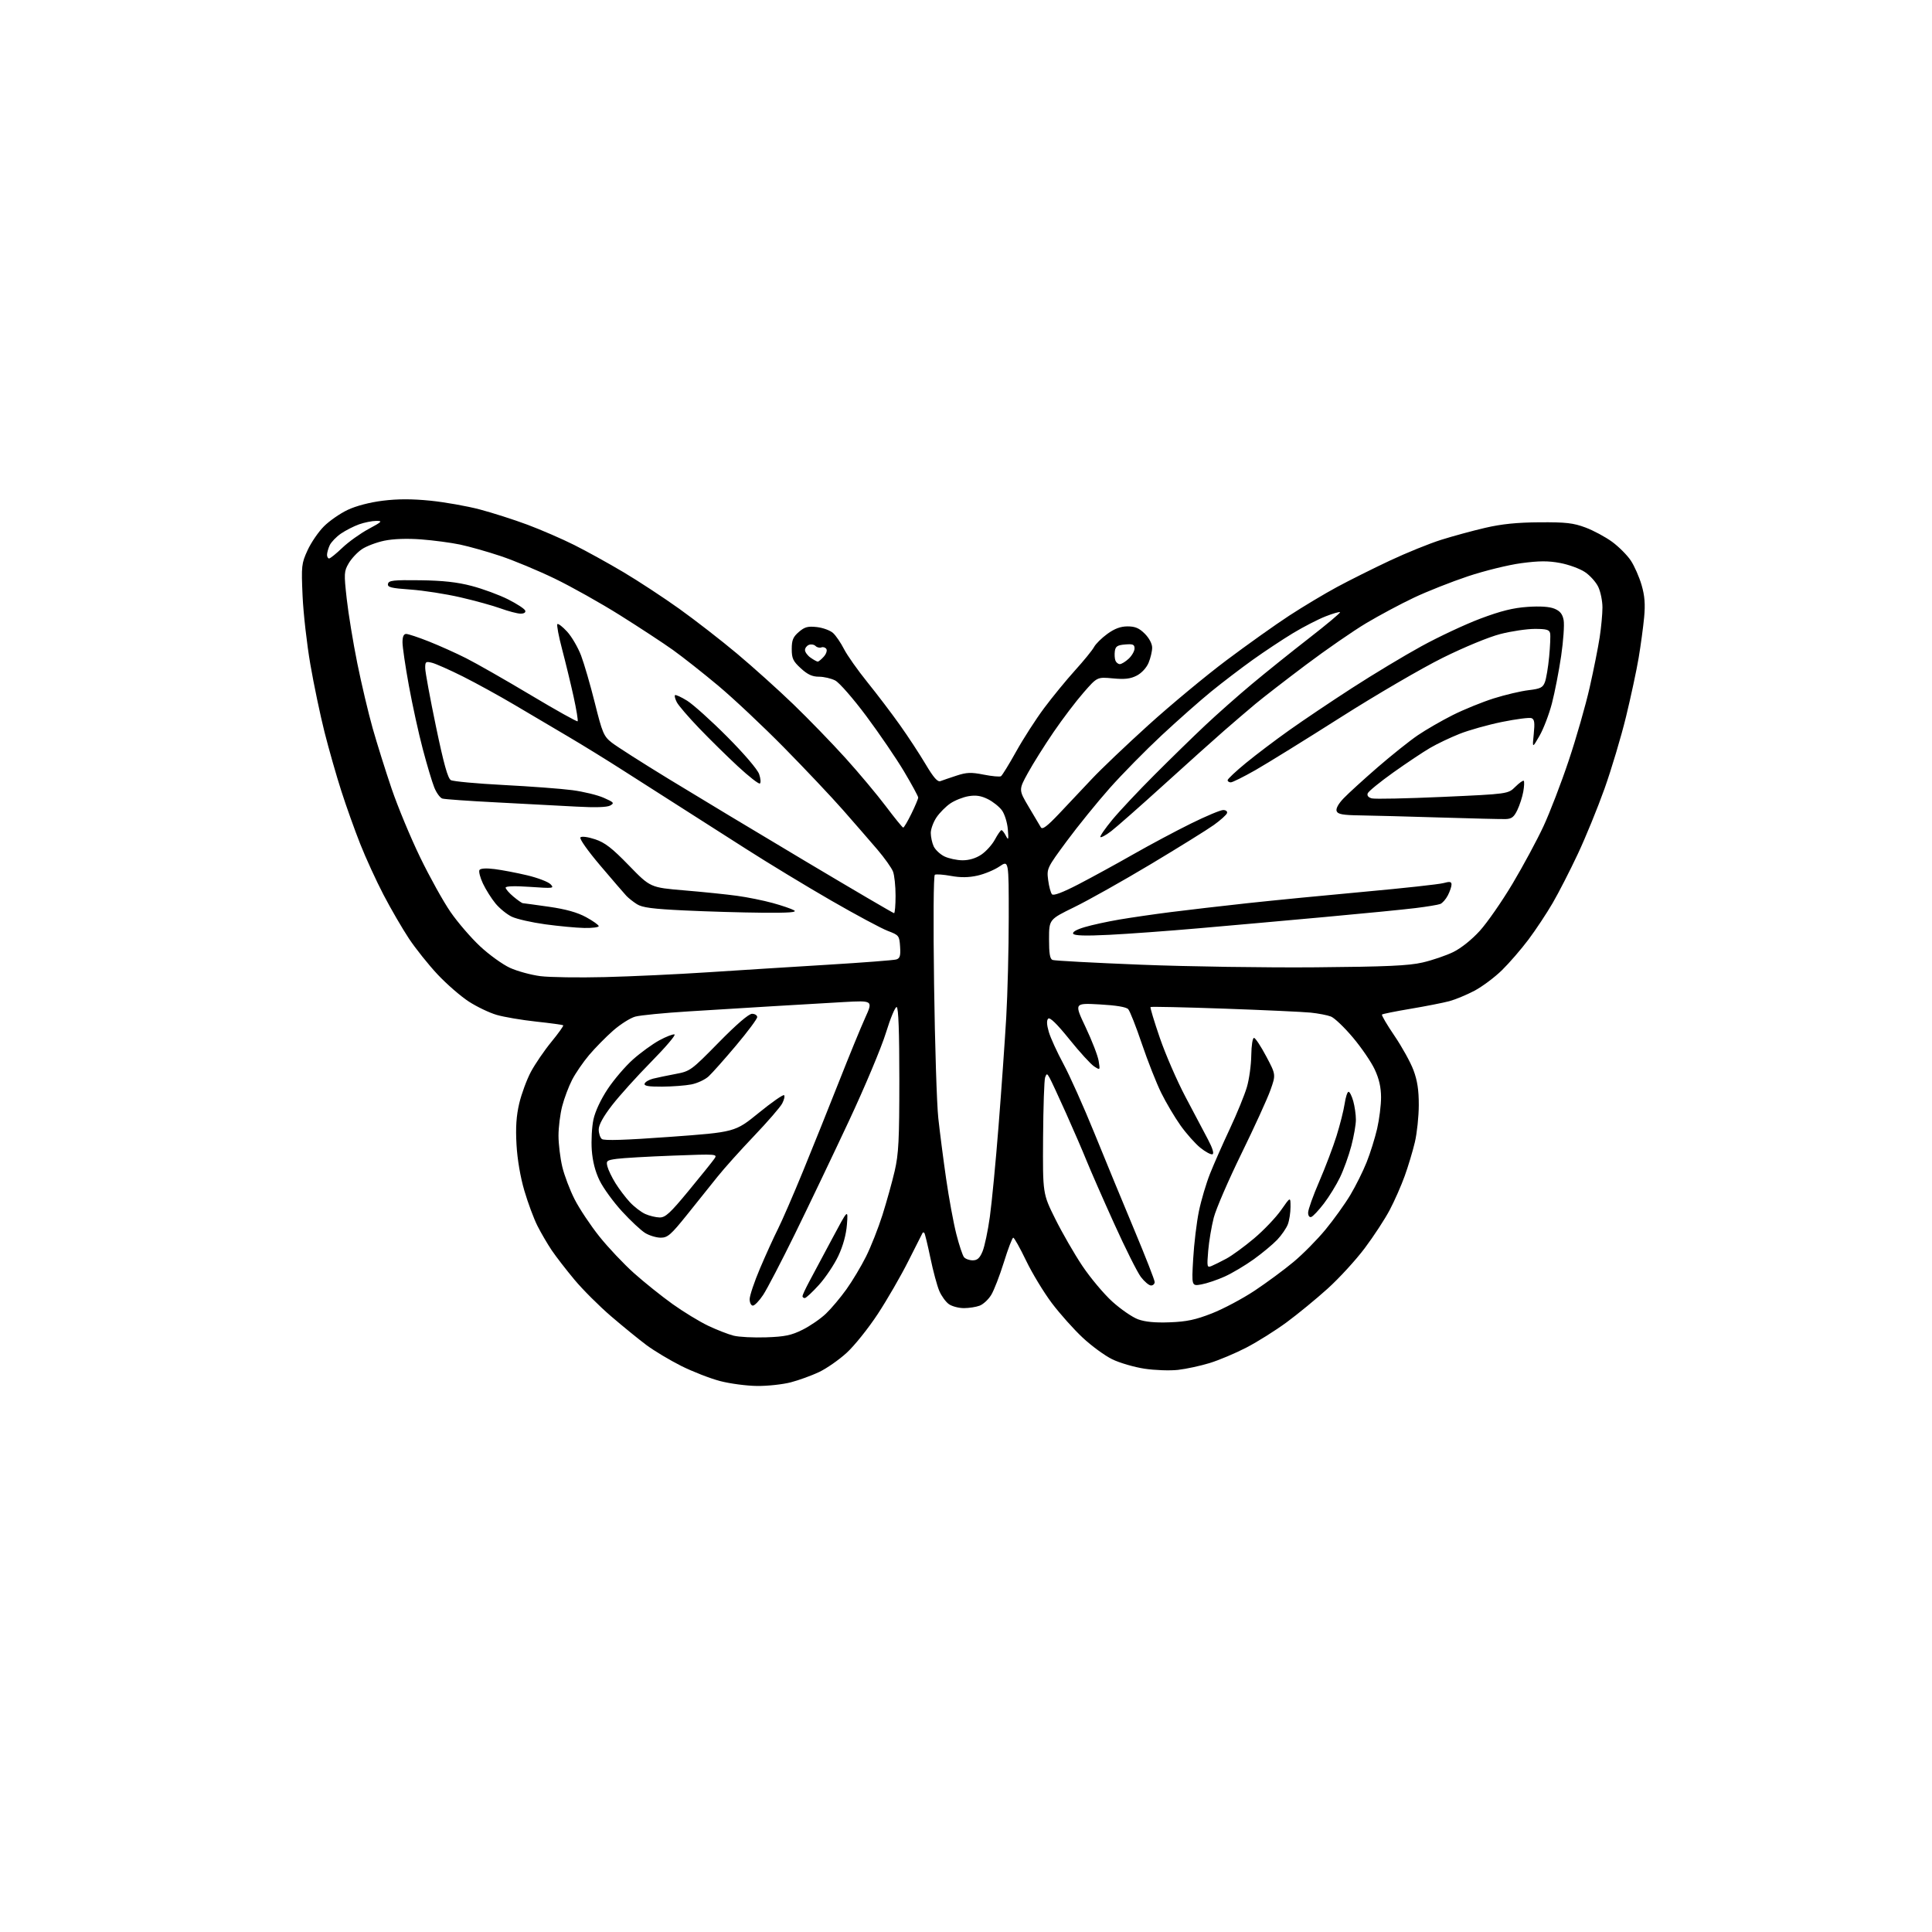 <?xml version="1.0" encoding="UTF-8" standalone="no"?>
<svg 
  version="1.1" 
  xmlns="http://www.w3.org/2000/svg" 
  xmlns:xlink="http://www.w3.org/1999/xlink" 
  xmlns:svg="http://www.w3.org/2000/svg"
  xmlns:rdf="http://www.w3.org/1999/02/22-rdf-syntax-ns#"
  xmlns:cc="http://creativecommons.org/ns#"
  xmlns:dc="http://purl.org/dc/elements/1.1/"
  viewBox="0 0 768 768"
  width="768"
  height="768"
>
<style>svg {background-color: white; }</style>"
<path stroke="none" fill="black" fill-rule="evenodd" d="M301.04,550.94C296.89,550.91 290.23,550.03 286.24,548.99C282.25,547.94 275.28,545.23 270.74,542.95C266.21,540.67 260.02,536.96 257.00,534.71C253.97,532.45 247.65,527.30 242.94,523.26C238.23,519.22 231.67,512.68 228.36,508.71C225.05,504.74 220.98,499.48 219.31,497.00C217.64,494.52 215.09,490.16 213.65,487.31C212.20,484.45 209.86,478.15 208.44,473.31C206.84,467.88 205.65,460.85 205.32,455.00C204.93,448.13 205.24,443.59 206.41,438.60C207.31,434.81 209.39,429.17 211.04,426.07C212.70,422.97 216.35,417.62 219.16,414.19C221.98,410.75 224.10,407.78 223.89,407.58C223.67,407.38 218.83,406.71 213.12,406.10C207.41,405.48 200.36,404.29 197.45,403.44C194.54,402.60 189.54,400.20 186.33,398.12C183.12,396.03 177.56,391.20 173.97,387.38C170.38,383.55 165.25,377.14 162.58,373.13C159.92,369.11 155.35,361.25 152.44,355.66C149.53,350.07 145.37,341.00 143.20,335.50C141.02,330.00 137.64,320.55 135.70,314.50C133.75,308.45 130.74,297.90 129.01,291.06C127.29,284.23 124.74,272.08 123.36,264.06C121.98,256.05 120.59,243.83 120.28,236.89C119.75,224.90 119.85,224.01 122.26,218.74C123.65,215.70 126.58,211.42 128.76,209.24C130.94,207.06 135.19,204.11 138.20,202.69C141.53,201.11 146.99,199.68 152.16,199.04C158.10,198.30 163.80,198.30 171.08,199.03C176.81,199.61 185.63,201.17 190.68,202.50C195.73,203.83 204.28,206.57 209.68,208.58C215.08,210.60 223.45,214.23 228.28,216.65C233.11,219.07 241.90,223.92 247.82,227.44C253.73,230.95 263.73,237.51 270.04,242.02C276.34,246.53 286.68,254.55 293.00,259.85C299.32,265.15 309.40,274.21 315.39,279.99C321.38,285.77 330.68,295.36 336.05,301.30C341.41,307.23 348.66,315.89 352.15,320.52C355.64,325.16 358.74,328.97 359.04,328.98C359.34,328.99 360.80,326.52 362.29,323.48C363.78,320.44 365.00,317.54 365.00,317.04C365.00,316.54 362.47,311.88 359.38,306.68C356.29,301.49 349.52,291.57 344.35,284.63C339.14,277.65 333.63,271.34 332.02,270.51C330.41,269.68 327.50,269.00 325.53,269.00C322.89,269.00 321.03,268.14 318.35,265.68C315.25,262.84 314.73,261.74 314.73,258.00C314.73,254.45 315.26,253.18 317.55,251.21C319.87,249.21 321.13,248.87 324.72,249.27C327.12,249.54 330.01,250.60 331.15,251.63C332.29,252.66 334.24,255.53 335.50,258.00C336.76,260.48 340.95,266.41 344.81,271.20C348.67,275.98 354.48,283.63 357.72,288.20C360.97,292.76 365.57,299.79 367.95,303.80C371.12,309.13 372.71,310.94 373.84,310.51C374.69,310.18 377.57,309.20 380.22,308.33C384.28,307.00 386.02,306.94 391.04,307.93C394.33,308.58 397.42,308.86 397.90,308.56C398.38,308.26 401.10,303.85 403.93,298.76C406.76,293.67 411.76,285.90 415.04,281.50C418.32,277.10 423.85,270.35 427.33,266.50C430.82,262.65 434.22,258.47 434.89,257.22C435.56,255.96 437.95,253.60 440.20,251.97C443.09,249.88 445.46,249.00 448.23,249.00C451.23,249.00 452.84,249.68 455.08,251.92C456.81,253.66 458.00,255.90 458.00,257.46C458.00,258.89 457.36,261.59 456.58,263.47C455.75,265.46 453.80,267.57 451.88,268.56C449.38,269.85 447.15,270.12 442.39,269.67C436.16,269.09 436.16,269.09 430.74,275.30C427.75,278.71 422.39,285.77 418.82,291.00C415.25,296.23 410.66,303.53 408.62,307.24C404.92,313.97 404.92,313.97 408.93,320.74C411.14,324.46 413.32,328.12 413.76,328.88C414.36,329.90 416.23,328.50 421.08,323.38C424.67,319.60 430.50,313.40 434.05,309.62C437.60,305.83 447.70,296.21 456.50,288.24C465.30,280.27 479.25,268.69 487.50,262.50C495.75,256.31 507.00,248.31 512.50,244.72C518.00,241.13 526.55,236.01 531.50,233.34C536.45,230.67 545.90,225.95 552.50,222.85C559.10,219.75 568.28,216.03 572.90,214.58C577.52,213.13 585.39,210.98 590.40,209.82C596.93,208.30 603.04,207.68 612.00,207.62C622.50,207.55 625.42,207.89 630.27,209.70C633.45,210.89 638.22,213.46 640.88,215.41C643.53,217.36 646.87,220.71 648.29,222.86C649.71,225.01 651.63,229.37 652.55,232.54C653.80,236.83 654.06,240.11 653.57,245.40C653.20,249.30 652.22,256.55 651.39,261.50C650.56,266.45 648.29,277.02 646.35,284.99C644.41,292.95 640.57,305.78 637.83,313.49C635.08,321.19 630.30,332.90 627.19,339.50C624.09,346.10 619.59,354.88 617.19,359.00C614.79,363.12 610.47,369.65 607.58,373.50C604.69,377.35 599.95,382.83 597.04,385.68C594.14,388.52 589.22,392.19 586.13,393.83C583.03,395.47 578.52,397.34 576.10,397.99C573.68,398.63 566.78,399.99 560.77,401.00C554.75,402.01 549.62,403.04 549.36,403.30C549.11,403.56 551.34,407.36 554.32,411.74C557.30,416.12 560.70,422.26 561.87,425.39C563.42,429.51 564.00,433.33 563.99,439.29C563.98,443.80 563.28,450.43 562.44,454.00C561.60,457.57 559.78,463.63 558.40,467.45C557.03,471.27 554.35,477.35 552.45,480.95C550.56,484.55 546.09,491.39 542.52,496.15C538.95,500.90 532.31,508.15 527.76,512.25C523.22,516.35 515.88,522.37 511.46,525.63C507.04,528.89 499.84,533.41 495.46,535.68C491.08,537.95 484.50,540.72 480.84,541.84C477.17,542.96 471.52,544.18 468.28,544.55C465.04,544.91 459.04,544.70 454.94,544.08C450.85,543.45 445.10,541.78 442.16,540.35C439.23,538.93 433.92,535.05 430.37,531.73C426.82,528.41 421.31,522.23 418.11,517.99C414.92,513.75 410.32,506.17 407.90,501.14C405.48,496.11 403.18,492.00 402.79,492.00C402.40,492.00 400.72,496.39 399.06,501.75C397.39,507.11 395.12,512.97 394.01,514.77C392.91,516.58 390.84,518.49 389.43,519.02C388.02,519.56 385.20,520.00 383.16,520.00C381.12,520.00 378.44,519.29 377.21,518.43C375.98,517.57 374.26,515.21 373.39,513.18C372.52,511.16 370.92,505.23 369.84,500.01C368.75,494.80 367.67,490.34 367.43,490.10C367.19,489.86 366.89,489.85 366.75,490.08C366.61,490.31 364.08,495.32 361.12,501.22C358.17,507.11 352.69,516.60 348.95,522.30C345.21,528.00 339.64,534.95 336.57,537.76C333.51,540.56 328.56,544.01 325.58,545.42C322.59,546.83 317.55,548.66 314.37,549.49C311.18,550.32 305.19,550.98 301.04,550.94zM304.56,531.61C312.01,531.35 314.58,530.82 319.06,528.58C322.05,527.09 326.23,524.21 328.34,522.18C330.46,520.16 334.12,515.80 336.48,512.50C338.84,509.20 342.34,503.35 344.26,499.50C346.19,495.65 349.12,488.23 350.78,483.00C352.43,477.77 354.63,469.90 355.65,465.50C357.22,458.71 357.50,453.21 357.50,429.09C357.50,410.21 357.15,400.55 356.45,400.32C355.88,400.13 353.96,404.72 352.18,410.52C350.40,416.33 343.74,432.20 337.37,445.79C331.01,459.38 321.39,479.50 316.00,490.50C310.60,501.50 304.92,512.41 303.37,514.75C301.82,517.09 299.98,519.00 299.28,519.00C298.57,519.00 298.00,517.85 298.00,516.45C298.00,515.05 299.85,509.53 302.12,504.20C304.39,498.86 307.59,491.82 309.24,488.55C310.88,485.28 315.38,474.93 319.22,465.55C323.06,456.17 329.49,440.18 333.50,430.00C337.51,419.82 342.20,408.39 343.92,404.60C347.05,397.69 347.05,397.69 335.28,398.34C328.80,398.69 316.30,399.43 307.50,399.97C298.70,400.51 283.54,401.44 273.80,402.04C264.07,402.64 254.49,403.58 252.52,404.12C250.55,404.66 246.59,407.17 243.72,409.69C240.85,412.21 236.56,416.58 234.18,419.39C231.81,422.20 228.77,426.63 227.43,429.23C226.08,431.84 224.31,436.54 223.49,439.69C222.67,442.84 222.01,448.14 222.01,451.46C222.02,454.78 222.69,460.31 223.50,463.75C224.31,467.19 226.53,473.04 228.42,476.75C230.31,480.46 234.73,487.10 238.24,491.50C241.75,495.90 247.97,502.48 252.06,506.13C256.15,509.78 263.03,515.29 267.35,518.38C271.67,521.47 278.02,525.34 281.47,526.99C284.92,528.63 289.48,530.41 291.62,530.95C293.75,531.49 299.58,531.78 304.56,531.61zM465.00,525.64C471.70,525.39 475.25,524.64 481.75,522.09C486.29,520.31 493.94,516.24 498.75,513.05C503.56,509.85 510.53,504.71 514.23,501.61C517.94,498.52 523.64,492.75 526.90,488.79C530.17,484.83 534.60,478.65 536.76,475.05C538.91,471.45 541.84,465.57 543.26,462.00C544.69,458.43 546.56,452.43 547.43,448.69C548.29,444.94 549.00,439.32 548.99,436.19C548.98,432.24 548.22,428.86 546.48,425.14C545.11,422.19 541.21,416.47 537.81,412.44C534.42,408.40 530.48,404.64 529.07,404.09C527.66,403.54 524.02,402.84 521.00,402.53C517.98,402.23 502.50,401.51 486.62,400.95C470.73,400.39 457.56,400.10 457.35,400.31C457.14,400.52 458.81,406.05 461.06,412.60C463.31,419.14 467.89,429.68 471.23,436.00C474.58,442.32 478.61,449.97 480.20,452.98C482.04,456.46 482.68,458.61 481.97,458.84C481.35,459.05 479.19,457.89 477.17,456.27C475.15,454.64 471.61,450.66 469.29,447.41C466.98,444.16 463.52,438.32 461.60,434.43C459.68,430.54 456.23,421.77 453.91,414.93C451.60,408.09 449.16,401.90 448.48,401.16C447.69,400.30 443.67,399.63 437.12,399.27C426.99,398.71 426.99,398.71 431.56,408.35C434.07,413.66 436.40,419.68 436.73,421.73C437.34,425.47 437.34,425.47 434.92,423.90C433.59,423.04 429.16,418.20 425.09,413.13C420.13,406.98 417.34,404.26 416.67,404.93C416.00,405.60 416.08,407.35 416.92,410.22C417.61,412.57 420.21,418.26 422.70,422.87C425.19,427.47 430.73,439.84 435.01,450.37C439.28,460.89 446.43,478.22 450.89,488.88C455.35,499.54 459.00,508.87 459.00,509.63C459.00,510.38 458.35,511.00 457.55,511.00C456.75,511.00 454.94,509.48 453.52,507.62C452.11,505.76 447.32,496.20 442.88,486.37C438.43,476.54 433.53,465.35 431.97,461.50C430.42,457.65 426.72,449.10 423.76,442.50C420.80,435.90 417.87,429.60 417.26,428.50C416.22,426.66 416.08,426.64 415.46,428.25C415.09,429.21 414.72,440.01 414.64,452.25C414.50,474.50 414.50,474.50 419.47,484.50C422.20,490.00 427.04,498.41 430.23,503.18C433.43,507.96 438.79,514.35 442.14,517.39C445.50,520.43 450.10,523.60 452.37,524.44C455.21,525.48 459.17,525.86 465.00,525.64zM319.91,516.00C319.41,516.00 319.00,515.66 319.00,515.24C319.00,514.83 320.20,512.24 321.67,509.49C323.14,506.75 327.22,499.10 330.74,492.50C337.14,480.50 337.14,480.50 336.67,486.75C336.36,490.77 335.14,495.22 333.25,499.25C331.63,502.69 328.17,507.86 325.56,510.75C322.95,513.64 320.41,516.00 319.91,516.00zM477.59,510.57C473.68,511.28 473.68,511.28 474.31,500.39C474.65,494.40 475.68,485.90 476.58,481.50C477.49,477.10 479.49,470.35 481.03,466.50C482.56,462.65 486.11,454.61 488.92,448.63C491.72,442.66 494.75,435.23 495.66,432.13C496.57,429.04 497.35,423.35 497.40,419.50C497.46,415.50 497.93,412.53 498.50,412.58C499.05,412.63 501.23,415.93 503.35,419.93C507.20,427.19 507.20,427.19 505.01,433.35C503.81,436.73 498.62,448.10 493.48,458.60C488.34,469.11 483.39,480.55 482.49,484.03C481.59,487.51 480.60,493.43 480.28,497.20C479.74,503.64 479.82,504.00 481.60,503.26C482.65,502.83 485.30,501.51 487.50,500.33C489.70,499.16 494.65,495.54 498.49,492.31C502.34,489.07 507.17,484.00 509.24,481.04C513.00,475.66 513.00,475.66 513.00,479.76C513.00,482.02 512.52,485.14 511.94,486.68C511.35,488.23 509.44,491.01 507.69,492.85C505.93,494.69 501.74,498.17 498.38,500.59C495.01,503.01 489.83,506.09 486.88,507.43C483.92,508.77 479.74,510.18 477.59,510.57zM386.67,501.00C388.51,501.00 389.46,500.14 390.58,497.46C391.39,495.51 392.70,489.33 393.48,483.71C394.26,478.09 395.83,461.80 396.95,447.50C398.08,433.20 399.44,413.85 399.99,404.50C400.53,395.15 400.99,377.25 400.99,364.71C401.00,341.93 401.00,341.93 397.31,344.43C395.28,345.81 391.34,347.45 388.56,348.07C385.01,348.86 381.86,348.89 378.01,348.19C374.98,347.64 372.11,347.43 371.61,347.74C371.09,348.06 370.96,366.26 371.31,391.40C371.63,415.10 372.39,439.00 372.99,444.50C373.59,450.00 374.98,460.80 376.09,468.50C377.20,476.20 379.02,486.10 380.14,490.50C381.25,494.90 382.64,499.06 383.21,499.75C383.78,500.44 385.34,501.00 386.67,501.00zM262.64,492.00C260.91,491.99 258.14,491.16 256.48,490.15C254.82,489.14 250.66,485.25 247.24,481.52C243.81,477.78 239.82,472.29 238.37,469.32C236.61,465.73 235.57,461.66 235.24,457.14C234.98,453.41 235.27,447.96 235.90,445.03C236.59,441.80 238.82,437.03 241.58,432.88C244.07,429.13 248.59,423.85 251.61,421.16C254.64,418.46 259.35,415.04 262.08,413.55C264.81,412.07 267.54,411.01 268.13,411.21C268.73,411.41 264.58,416.28 258.91,422.04C253.24,427.79 246.22,435.58 243.30,439.35C239.82,443.85 238.00,447.16 238.00,448.98C238.00,450.51 238.56,452.22 239.25,452.78C240.11,453.48 248.58,453.22 266.34,451.92C292.19,450.04 292.19,450.04 301.62,442.38C306.80,438.16 311.34,435.00 311.69,435.36C312.05,435.71 311.70,437.20 310.92,438.67C310.14,440.14 305.10,445.95 299.72,451.59C294.34,457.23 287.82,464.50 285.22,467.76C282.62,471.01 277.19,477.80 273.14,482.84C266.68,490.89 265.40,492.00 262.64,492.00zM262.23,483.96C264.51,483.99 266.43,482.22 273.73,473.36C278.56,467.51 283.14,461.82 283.91,460.71C285.31,458.71 285.22,458.71 267.41,459.38C257.56,459.75 247.55,460.33 245.17,460.66C241.18,461.20 240.89,461.44 241.46,463.71C241.80,465.06 243.24,468.04 244.66,470.33C246.08,472.62 248.65,476.02 250.37,477.87C252.09,479.72 254.85,481.84 256.50,482.58C258.15,483.32 260.73,483.94 262.23,483.96zM521.25,483.76C520.51,484.00 520.00,483.29 520.00,482.03C520.00,480.85 521.98,475.30 524.41,469.69C526.83,464.09 529.94,455.90 531.31,451.50C532.68,447.10 534.13,441.36 534.52,438.75C534.91,436.14 535.60,434.00 536.07,434.00C536.53,434.00 537.37,435.69 537.95,437.75C538.52,439.81 538.99,443.11 538.99,445.07C539.00,447.03 538.17,451.75 537.16,455.57C536.16,459.38 534.14,464.98 532.68,468.00C531.23,471.02 528.34,475.72 526.27,478.42C524.20,481.13 521.94,483.53 521.25,483.76zM263.17,431.96C257.78,431.99 255.94,431.67 256.25,430.76C256.47,430.09 257.97,429.20 259.58,428.79C261.19,428.39 265.20,427.55 268.50,426.93C274.37,425.83 274.74,425.56 285.70,414.40C292.76,407.20 297.65,403.00 298.95,403.00C300.08,403.00 301.00,403.59 301.00,404.31C301.00,405.03 297.23,410.09 292.63,415.56C288.03,421.03 283.10,426.57 281.69,427.87C280.27,429.18 277.17,430.62 274.80,431.08C272.44,431.54 267.20,431.93 263.17,431.96zM240.50,388.41C250.95,388.15 269.40,387.29 281.50,386.49C293.60,385.70 314.98,384.35 329.00,383.50C343.02,382.65 355.31,381.70 356.30,381.40C357.75,380.94 358.04,379.95 357.80,376.31C357.51,371.94 357.34,371.73 352.92,370.05C350.40,369.10 340.27,363.67 330.42,357.99C320.56,352.31 305.42,343.12 296.76,337.58C288.11,332.04 276.06,324.35 270.00,320.50C263.94,316.65 253.92,310.26 247.74,306.29C241.56,302.32 231.78,296.29 226.00,292.88C220.22,289.48 210.55,283.76 204.50,280.18C198.45,276.60 189.22,271.53 184.00,268.91C178.78,266.30 173.26,263.85 171.75,263.47C169.23,262.84 169.00,263.02 169.03,265.64C169.05,267.21 170.98,277.65 173.31,288.84C176.41,303.70 178.01,309.42 179.23,310.11C180.15,310.63 189.59,311.50 200.20,312.05C210.82,312.60 223.10,313.52 227.50,314.10C231.90,314.68 237.53,316.04 240.00,317.14C244.04,318.92 244.30,319.23 242.59,320.20C241.33,320.91 236.70,321.06 229.09,320.64C222.71,320.28 208.50,319.53 197.50,318.97C186.50,318.41 176.75,317.72 175.84,317.44C174.93,317.16 173.48,315.16 172.62,313.00C171.75,310.84 169.71,304.00 168.07,297.79C166.42,291.58 163.94,280.24 162.54,272.59C161.14,264.94 160.00,257.17 160.00,255.34C160.00,253.06 160.47,252.00 161.47,252.00C162.28,252.00 166.34,253.35 170.49,255.00C174.65,256.65 181.30,259.63 185.27,261.64C189.25,263.64 200.75,270.20 210.83,276.22C220.91,282.25 229.36,286.97 229.61,286.72C229.86,286.47 229.13,282.05 228.00,276.88C226.86,271.72 224.81,263.27 223.45,258.10C222.08,252.93 221.24,248.43 221.56,248.10C221.89,247.78 223.64,249.12 225.45,251.10C227.26,253.07 229.75,257.34 230.99,260.59C232.22,263.84 234.69,272.34 236.47,279.47C239.42,291.31 240.00,292.68 243.10,295.14C244.97,296.63 255.28,303.21 266.00,309.76C276.73,316.32 301.09,330.98 320.15,342.34C339.21,353.70 355.07,363.00 355.40,363.00C355.73,363.00 356.00,359.88 356.00,356.07C356.00,352.25 355.55,347.94 354.99,346.48C354.44,345.02 351.62,341.06 348.74,337.68C345.86,334.31 339.73,327.26 335.13,322.02C330.53,316.79 319.95,305.59 311.63,297.14C303.31,288.69 291.55,277.63 285.50,272.57C279.45,267.51 271.35,261.12 267.50,258.37C263.65,255.62 254.20,249.42 246.50,244.59C238.80,239.75 227.10,233.19 220.50,230.00C213.90,226.81 204.22,222.78 199.00,221.04C193.78,219.29 186.54,217.25 182.91,216.48C179.29,215.72 172.32,214.79 167.41,214.42C161.78,214.00 156.40,214.19 152.81,214.93C149.68,215.58 145.66,217.10 143.87,218.31C142.07,219.52 139.71,222.04 138.62,223.91C136.75,227.11 136.70,227.94 137.83,238.06C138.49,243.97 140.38,255.49 142.03,263.65C143.68,271.82 146.43,283.45 148.14,289.50C149.86,295.55 153.24,306.35 155.67,313.50C158.10,320.65 163.20,332.93 167.01,340.79C170.82,348.65 176.26,358.44 179.10,362.54C181.93,366.65 187.21,372.77 190.82,376.15C194.42,379.52 199.78,383.38 202.71,384.73C205.65,386.07 211.08,387.55 214.78,388.03C218.47,388.50 230.05,388.67 240.50,388.41zM523.00,384.52C551.17,384.28 559.94,383.89 565.48,382.61C569.32,381.73 574.82,379.85 577.70,378.45C580.82,376.92 585.09,373.50 588.28,369.98C591.22,366.73 597.06,358.32 601.26,351.28C605.45,344.24 610.98,333.99 613.54,328.49C616.09,323.00 620.63,311.20 623.61,302.27C626.60,293.34 630.34,280.29 631.92,273.27C633.51,266.25 635.30,257.26 635.90,253.31C636.51,249.35 637.00,244.02 637.00,241.46C637.00,238.90 636.25,235.23 635.34,233.31C634.43,231.39 632.03,228.72 630.00,227.38C627.96,226.03 623.53,224.42 620.14,223.79C615.43,222.91 611.80,222.93 604.74,223.87C599.66,224.54 590.12,226.89 583.54,229.08C576.96,231.28 567.29,235.10 562.04,237.59C556.79,240.07 548.27,244.63 543.10,247.71C537.93,250.80 527.13,258.26 519.10,264.30C511.07,270.33 502.02,277.34 499.00,279.86C495.98,282.39 490.39,287.16 486.59,290.48C482.79,293.79 471.99,303.48 462.59,312.01C453.19,320.54 443.80,328.81 441.72,330.40C439.65,331.98 437.71,333.04 437.42,332.75C437.13,332.47 439.27,329.37 442.16,325.86C445.06,322.36 452.62,314.31 458.97,307.97C465.31,301.62 474.32,292.82 479.00,288.42C483.68,284.01 492.05,276.60 497.61,271.95C503.17,267.30 513.44,259.06 520.42,253.64C527.40,248.22 532.92,243.59 532.69,243.36C532.45,243.12 529.84,243.88 526.88,245.04C523.92,246.21 518.12,249.19 514.00,251.68C509.88,254.17 502.68,258.94 498.00,262.28C493.32,265.63 485.90,271.29 481.50,274.87C477.10,278.45 468.24,286.28 461.82,292.26C455.39,298.25 446.07,307.73 441.10,313.33C436.13,318.94 428.46,328.40 424.06,334.35C416.19,345.01 416.07,345.25 416.66,349.84C416.99,352.40 417.68,354.95 418.19,355.50C418.79,356.15 422.46,354.76 428.75,351.50C434.05,348.75 443.81,343.41 450.44,339.63C457.07,335.85 467.40,330.34 473.40,327.38C479.39,324.42 485.17,322.00 486.23,322.00C487.33,322.00 487.99,322.54 487.75,323.24C487.53,323.92 485.18,326.03 482.54,327.93C479.90,329.82 468.59,336.85 457.42,343.54C446.24,350.23 432.57,357.91 427.05,360.60C417.02,365.50 417.02,365.50 417.01,373.28C417.00,379.06 417.36,381.20 418.41,381.60C419.19,381.90 435.05,382.75 453.66,383.49C472.27,384.23 503.48,384.69 523.00,384.52zM440.90,371.61C431.45,372.08 427.09,371.95 426.62,371.19C426.19,370.51 427.90,369.51 431.16,368.55C434.03,367.69 440.23,366.34 444.94,365.54C449.65,364.74 458.90,363.39 465.50,362.56C472.10,361.72 485.82,360.13 496.00,359.02C506.18,357.92 527.10,355.87 542.50,354.47C557.90,353.07 571.96,351.53 573.75,351.05C576.34,350.34 577.00,350.46 577.00,351.63C577.00,352.44 576.34,354.37 575.54,355.93C574.73,357.48 573.38,359.03 572.52,359.35C571.67,359.68 567.27,360.41 562.74,360.97C558.21,361.53 541.90,363.14 526.50,364.54C511.10,365.95 488.60,367.96 476.50,369.01C464.40,370.07 448.38,371.24 440.90,371.61zM232.25,368.88C229.09,368.82 222.11,368.16 216.76,367.43C211.40,366.70 205.42,365.34 203.47,364.42C201.52,363.50 198.60,361.12 196.97,359.15C195.35,357.18 193.10,353.61 191.98,351.23C190.86,348.85 190.24,346.43 190.59,345.85C191.00,345.19 193.22,345.05 196.59,345.47C199.53,345.84 205.37,346.95 209.57,347.95C213.77,348.95 217.94,350.55 218.85,351.50C220.41,353.14 219.97,353.19 210.75,352.55C204.64,352.13 201.00,352.24 201.00,352.85C201.00,353.39 202.38,354.99 204.08,356.41C205.77,357.83 207.46,359.01 207.83,359.03C208.20,359.05 212.87,359.69 218.22,360.45C224.95,361.42 229.49,362.69 232.97,364.58C235.74,366.09 238.00,367.70 238.00,368.16C238.00,368.62 235.41,368.95 232.25,368.88zM303.00,362.82C295.02,362.75 281.16,362.35 272.19,361.92C259.44,361.32 255.29,360.77 253.19,359.43C251.71,358.49 249.82,356.99 248.99,356.11C248.15,355.22 243.51,349.83 238.66,344.12C233.60,338.16 230.23,333.37 230.73,332.87C231.24,332.36 233.72,332.69 236.56,333.63C240.47,334.93 243.28,337.10 250.01,344.04C258.52,352.80 258.52,352.80 272.01,353.94C279.43,354.56 288.88,355.53 293.00,356.10C297.12,356.66 303.49,357.95 307.15,358.96C310.81,359.96 314.63,361.27 315.65,361.86C317.02,362.66 313.77,362.91 303.00,362.82zM382.60,341.98C385.24,341.99 387.91,341.19 390.10,339.72C391.97,338.46 394.40,335.77 395.50,333.72C396.60,331.68 397.77,330.00 398.10,330.00C398.43,330.00 399.22,331.01 399.86,332.25C400.87,334.19 400.98,333.83 400.63,329.64C400.40,326.96 399.35,323.59 398.30,322.14C397.24,320.69 394.71,318.67 392.68,317.66C389.98,316.32 387.91,316.01 385.01,316.50C382.83,316.87 379.58,318.15 377.80,319.36C376.01,320.56 373.52,323.07 372.27,324.92C371.02,326.78 370.00,329.56 370.00,331.10C370.00,332.64 370.51,335.02 371.13,336.39C371.76,337.76 373.67,339.57 375.38,340.42C377.10,341.26 380.35,341.96 382.60,341.98zM598.50,325.59C596.85,325.64 585.15,325.36 572.50,324.97C559.85,324.58 545.55,324.20 540.72,324.13C533.75,324.03 531.81,323.68 531.34,322.43C530.96,321.46 532.00,319.54 534.12,317.33C535.98,315.39 542.06,309.85 547.62,305.02C553.19,300.20 560.39,294.45 563.62,292.26C566.86,290.06 573.10,286.46 577.50,284.25C581.90,282.04 589.23,279.06 593.79,277.62C598.35,276.19 604.57,274.72 607.62,274.36C612.34,273.80 613.30,273.33 614.12,271.17C614.65,269.78 615.42,265.23 615.81,261.07C616.21,256.91 616.39,252.71 616.20,251.75C615.92,250.33 614.78,250.00 610.12,250.00C606.96,250.00 600.80,250.91 596.44,252.03C591.87,253.20 582.13,257.21 573.50,261.49C565.25,265.57 547.02,276.20 533.00,285.11C518.98,294.02 503.68,303.49 499.00,306.16C494.32,308.82 489.94,311.00 489.25,311.00C488.56,311.00 488.00,310.61 488.00,310.13C488.00,309.66 491.26,306.59 495.25,303.32C499.24,300.04 507.00,294.17 512.50,290.27C518.00,286.36 529.25,278.80 537.50,273.47C545.75,268.13 558.12,260.68 565.00,256.91C571.88,253.13 582.44,248.18 588.48,245.91C596.57,242.87 601.49,241.64 607.18,241.25C612.24,240.90 615.95,241.15 617.93,241.97C620.16,242.90 621.11,244.08 621.57,246.51C621.91,248.32 621.46,254.74 620.58,260.77C619.69,266.81 618.04,275.29 616.91,279.62C615.78,283.95 613.56,289.75 611.98,292.50C609.10,297.50 609.10,297.50 609.69,291.77C610.15,287.24 609.97,285.92 608.79,285.47C607.97,285.16 602.70,285.84 597.07,286.98C591.45,288.13 583.85,290.26 580.18,291.73C576.50,293.19 571.25,295.69 568.50,297.30C565.75,298.90 559.17,303.29 553.87,307.06C548.58,310.83 544.00,314.56 543.69,315.36C543.34,316.27 543.94,317.01 545.32,317.37C546.52,317.69 559.20,317.42 573.50,316.78C599.50,315.61 599.50,315.61 602.37,312.76C603.95,311.19 605.46,310.13 605.72,310.39C605.98,310.65 605.90,312.58 605.53,314.68C605.16,316.78 604.10,320.07 603.17,322.00C601.83,324.80 600.90,325.52 598.50,325.59zM302.06,311.46C301.61,311.74 297.70,308.69 293.37,304.68C289.04,300.67 282.07,293.81 277.88,289.44C273.69,285.07 269.71,280.45 269.05,279.16C268.38,277.88 268.06,276.61 268.32,276.34C268.59,276.07 270.77,277.07 273.16,278.55C275.54,280.04 282.71,286.48 289.08,292.88C295.81,299.64 301.12,305.85 301.77,307.73C302.38,309.50 302.51,311.18 302.06,311.46zM445.15,264.00C445.82,264.00 447.41,263.02 448.69,261.83C449.96,260.63 451.00,258.80 451.00,257.77C451.00,256.20 450.37,255.93 447.25,256.19C444.20,256.44 443.44,256.93 443.17,258.82C442.99,260.10 443.09,261.79 443.39,262.57C443.69,263.36 444.48,264.00 445.15,264.00zM325.07,263.00C325.41,263.00 326.48,262.13 327.44,261.06C328.41,260.00 328.88,258.62 328.50,257.99C328.11,257.37 327.22,257.08 326.52,257.35C325.82,257.62 324.77,257.37 324.19,256.79C323.61,256.21 322.43,256.01 321.57,256.34C320.71,256.67 320.00,257.60 320.00,258.41C320.00,259.22 321.00,260.59 322.22,261.44C323.44,262.30 324.73,263.00 325.07,263.00zM206.83,243.93C205.55,243.89 202.03,242.96 199.00,241.86C195.97,240.76 188.78,238.77 183.00,237.44C177.22,236.11 168.32,234.72 163.21,234.36C155.43,233.81 153.96,233.44 154.23,232.10C154.50,230.73 156.31,230.52 167.02,230.66C176.05,230.78 181.71,231.40 187.50,232.92C191.90,234.07 198.41,236.47 201.96,238.25C205.52,240.04 208.59,242.06 208.80,242.75C209.02,243.51 208.25,243.97 206.83,243.93zM130.82,222.00C131.27,222.00 133.65,220.09 136.09,217.75C138.54,215.41 143.24,212.05 146.52,210.28C151.92,207.37 152.21,207.05 149.50,207.07C147.85,207.08 144.80,207.70 142.72,208.44C140.64,209.18 137.40,210.84 135.52,212.12C133.65,213.41 131.64,215.51 131.05,216.78C130.47,218.05 130.00,219.75 130.00,220.55C130.00,221.35 130.37,222.00 130.82,222.00z" />

</svg>